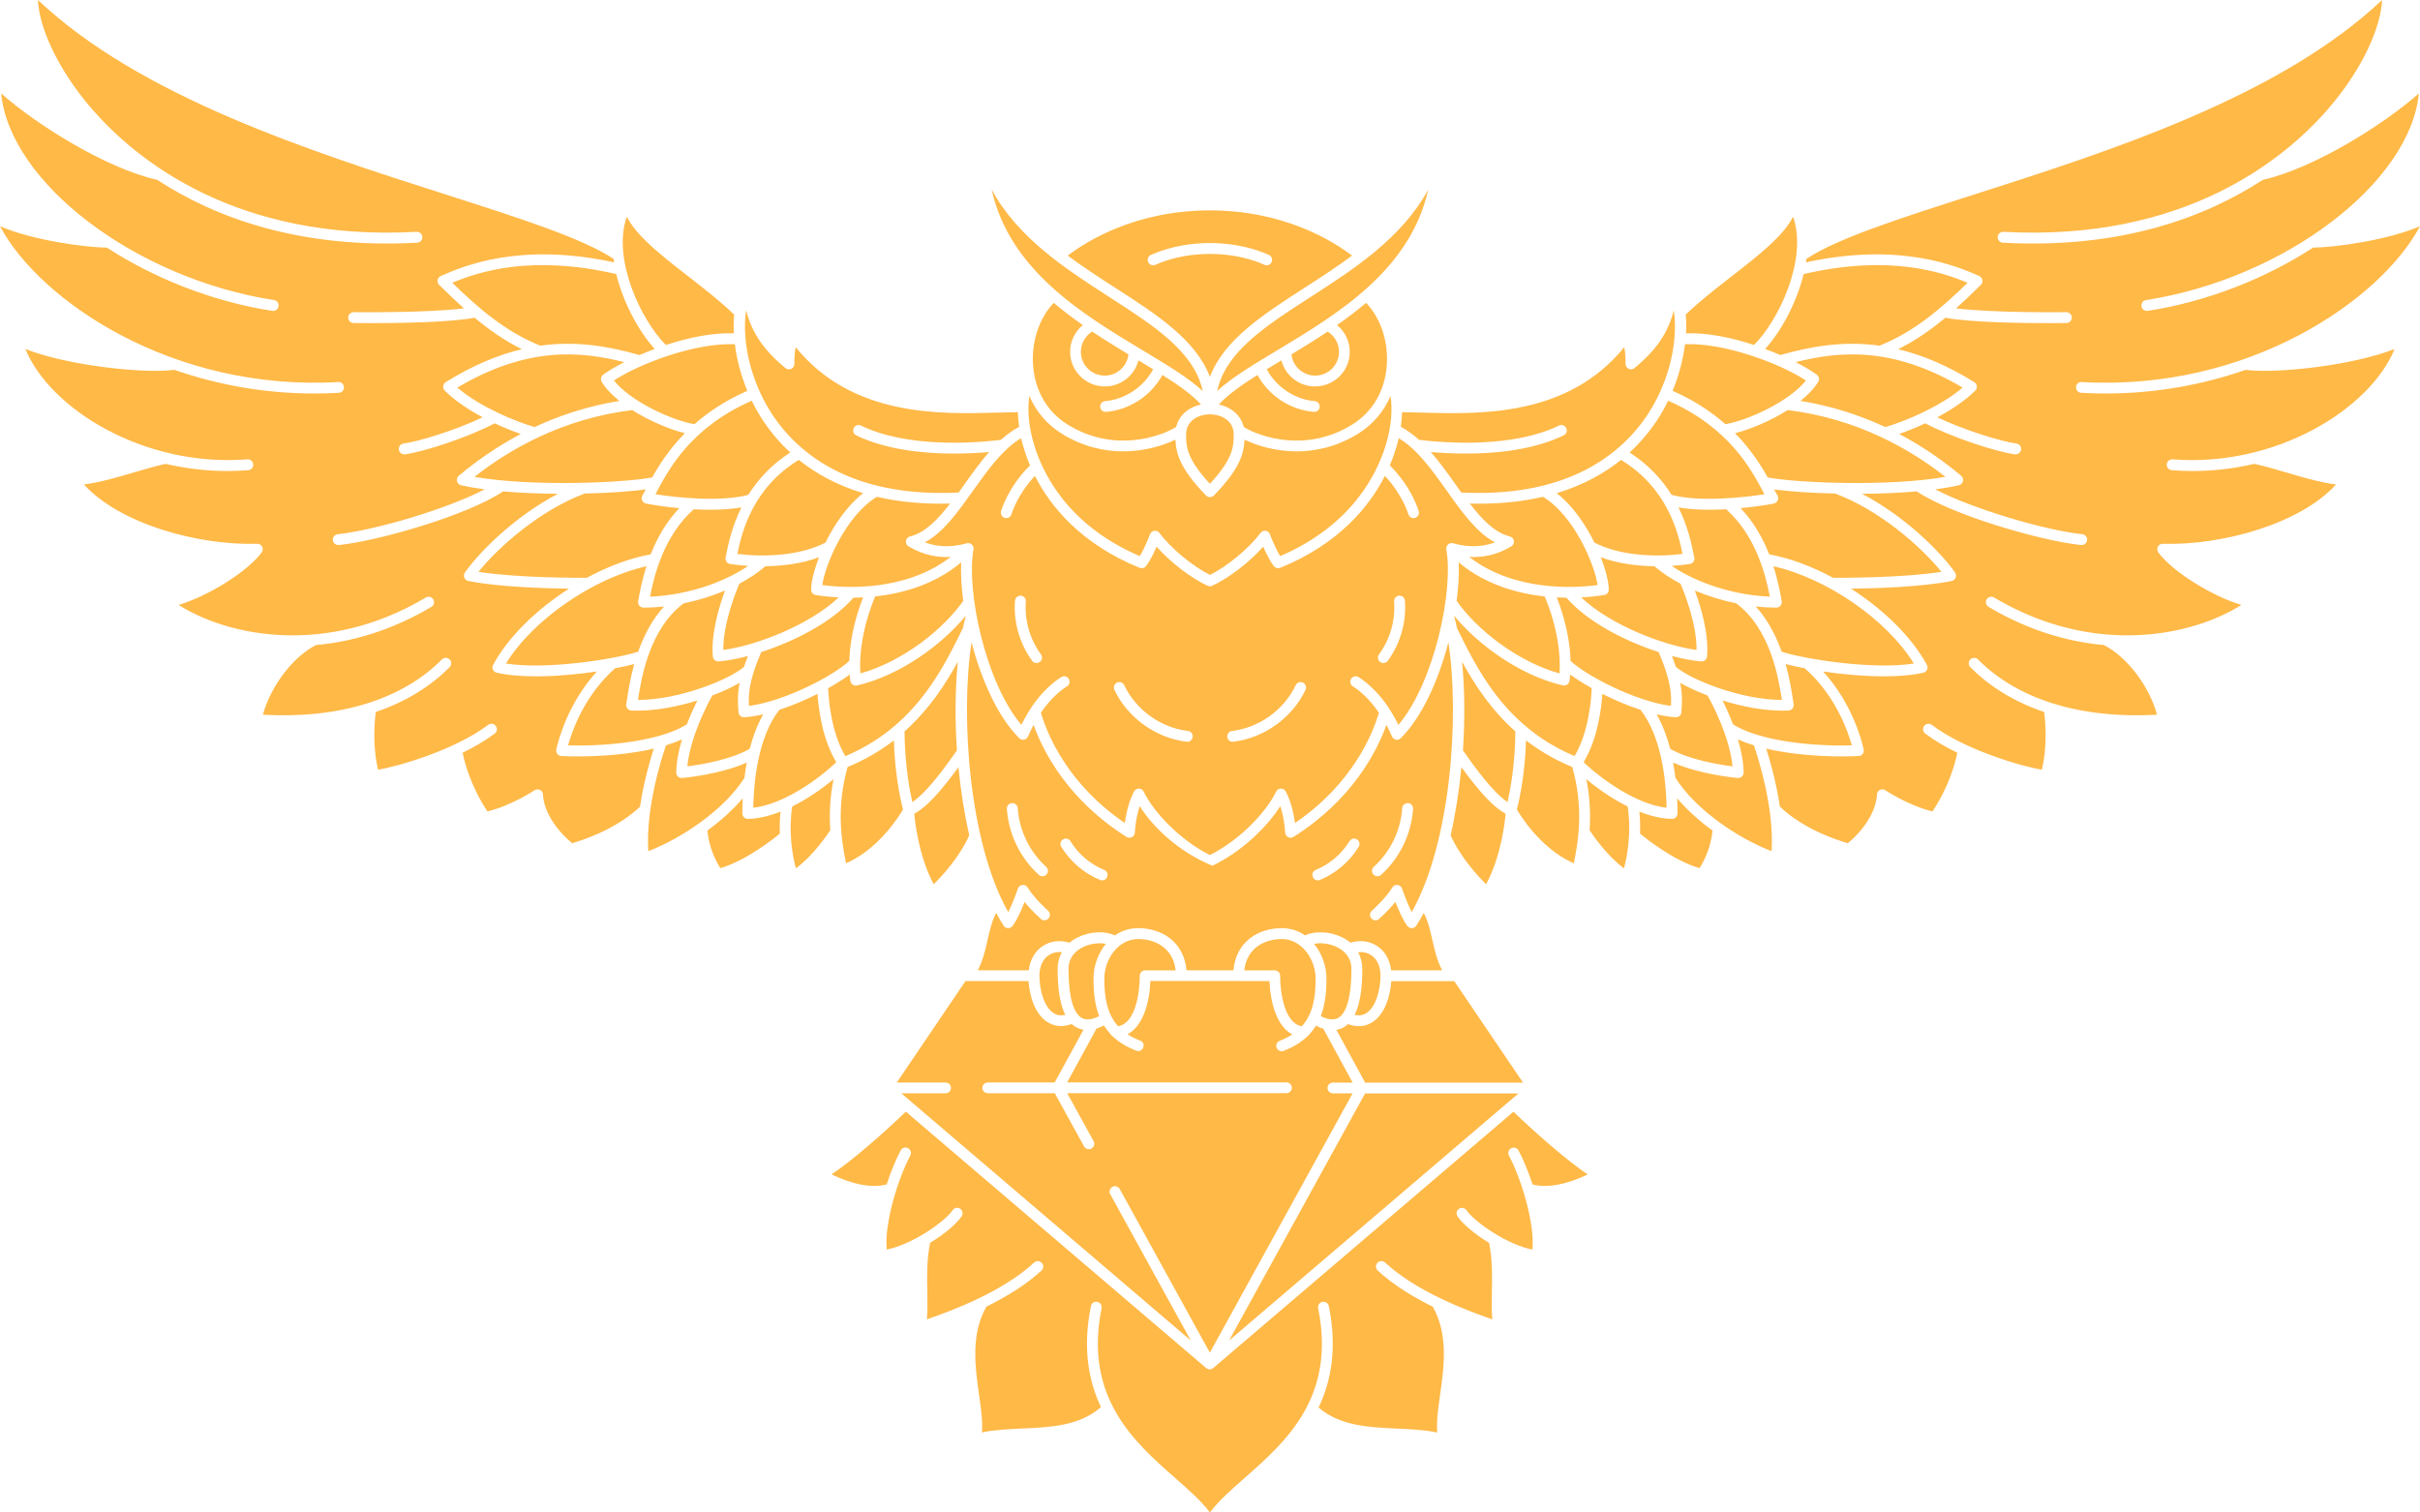 <?xml version="1.0" encoding="UTF-8"?> <svg xmlns="http://www.w3.org/2000/svg" width="80" height="50" viewBox="0 0 80 50" fill="none"><path fill-rule="evenodd" clip-rule="evenodd" d="M32.782 6.267C33.377 8.939 35.794 10.39 37.786 11.588C38.575 12.062 39.282 12.486 39.76 12.928C39.479 11.628 38.166 10.781 36.67 9.818C35.242 8.897 33.658 7.878 32.782 6.267ZM37.304 11.716C37.258 12.113 36.924 12.417 36.519 12.417C36.085 12.417 35.731 12.064 35.731 11.63C35.731 11.357 35.875 11.104 36.106 10.961C36.511 11.232 36.916 11.481 37.302 11.714L37.304 11.716ZM28.987 16.425C27.974 17.033 27.282 18.642 27.183 19.342C27.886 19.434 29.919 19.579 31.427 18.411C31.024 18.434 30.548 18.367 30.036 18.063C29.973 18.025 29.939 17.954 29.95 17.883C29.96 17.811 30.013 17.752 30.084 17.733C30.581 17.61 30.999 17.178 31.408 16.647C31.303 16.649 31.202 16.651 31.099 16.651C30.306 16.651 29.606 16.567 28.987 16.423V16.425ZM26.409 15.204C26.955 15.642 27.651 16.037 28.534 16.303C28.008 16.714 27.584 17.337 27.288 17.937C26.453 18.373 25.275 18.422 24.375 18.312C24.52 17.606 24.868 16.14 26.409 15.202V15.204ZM24.851 13.247C22.833 14.13 22.097 15.527 21.696 16.286C21.688 16.305 21.677 16.322 21.669 16.339C22.395 16.454 23.838 16.601 24.738 16.358C25.046 15.865 25.489 15.368 26.124 14.959C25.522 14.405 25.132 13.809 24.889 13.325L24.851 13.247ZM24.293 11.378C24.354 11.867 24.488 12.398 24.704 12.92C23.98 13.239 23.41 13.623 22.957 14.023C22.193 13.893 20.836 13.262 20.295 12.578C21.164 12.01 22.993 11.324 24.295 11.38L24.293 11.378ZM24.27 10.401C23.829 9.973 23.284 9.549 22.756 9.138C21.879 8.457 21.04 7.804 20.721 7.163C20.228 8.557 21.195 10.596 22.013 11.404C22.747 11.162 23.55 10.995 24.259 11.018C24.247 10.797 24.251 10.59 24.27 10.401ZM20.369 9.059C17.552 8.408 15.821 8.985 14.951 9.348C15.817 10.189 16.706 10.965 17.862 11.427C19.07 11.259 20.142 11.454 21.14 11.737C21.3 11.668 21.47 11.601 21.644 11.536C21.134 10.976 20.612 10.038 20.371 9.061L20.369 9.059ZM20.899 13.556C21.461 13.912 22.122 14.189 22.64 14.321C22.122 14.848 21.789 15.374 21.56 15.783C20.61 15.963 17.583 16.096 15.685 15.764C16.828 14.864 18.588 13.839 20.899 13.556ZM17.673 14.118C18.485 13.738 19.423 13.423 20.476 13.254C20.232 13.056 20.027 12.847 19.892 12.626C19.844 12.547 19.863 12.444 19.939 12.387C20.108 12.261 20.35 12.119 20.637 11.972C19.173 11.601 17.424 11.45 15.119 12.813C15.853 13.444 17.04 13.937 17.673 14.118ZM22.936 16.834C21.944 17.71 21.621 19.034 21.489 19.724C22.644 19.68 23.888 19.286 24.733 18.707C24.524 18.694 24.322 18.671 24.134 18.644C24.085 18.637 24.041 18.61 24.014 18.568C23.987 18.529 23.976 18.478 23.987 18.43L24.008 18.327C24.073 18.002 24.192 17.413 24.509 16.775C24.19 16.83 23.836 16.851 23.477 16.851C23.297 16.851 23.116 16.844 22.938 16.836L22.936 16.834ZM24.442 19.296C24.767 19.124 25.061 18.929 25.304 18.719C25.902 18.711 26.529 18.625 27.076 18.422C26.904 18.864 26.814 19.256 26.814 19.493C26.814 19.581 26.877 19.657 26.963 19.669C27.097 19.692 27.368 19.73 27.724 19.749C26.749 20.672 24.991 21.341 23.911 21.486C23.903 20.603 24.337 19.537 24.442 19.296ZM28.93 19.718C29.839 19.619 30.896 19.326 31.775 18.591C31.758 18.963 31.781 19.399 31.842 19.864C31.198 20.787 29.86 21.865 28.442 22.262C28.396 21.666 28.505 20.745 28.93 19.718ZM25.166 21.555C24.74 22.528 24.738 23.015 24.759 23.336C25.952 23.183 27.599 22.31 28.077 21.847C28.092 21.347 28.19 20.626 28.532 19.749C28.423 19.755 28.316 19.758 28.213 19.76C27.502 20.573 26.258 21.203 25.166 21.555ZM29.902 24.181C29.902 24.462 29.923 25.483 30.16 26.517C30.63 26.197 31.181 25.456 31.634 24.804C31.565 23.778 31.576 22.769 31.664 21.874C31.248 22.635 30.701 23.468 29.9 24.181H29.902ZM29.841 23.757C30.827 22.814 31.385 21.677 31.834 20.758C31.861 20.624 31.89 20.496 31.924 20.372V20.357C31.143 21.308 29.761 22.329 28.331 22.66C28.318 22.662 28.303 22.665 28.291 22.665C28.255 22.665 28.22 22.654 28.19 22.633C28.148 22.606 28.121 22.562 28.113 22.511C28.104 22.461 28.096 22.39 28.09 22.3C27.901 22.44 27.655 22.595 27.376 22.753C27.391 23.095 27.471 24.206 27.945 24.997C28.515 24.756 29.002 24.458 29.421 24.124C29.56 24.013 29.717 23.877 29.843 23.755L29.841 23.757ZM28.02 25.355C28.608 25.114 29.111 24.812 29.549 24.477C29.564 24.965 29.625 25.865 29.851 26.765C29.453 27.426 28.773 28.195 27.968 28.537C27.827 27.843 27.63 26.736 28.02 25.355ZM30.225 26.901C30.617 26.685 31.07 26.207 31.684 25.36C31.758 26.127 31.878 26.893 32.041 27.616C31.71 28.349 31.141 28.961 30.866 29.232C30.344 28.25 30.237 27.065 30.225 26.899V26.901ZM25.761 23.466C26.195 23.325 26.632 23.137 27.026 22.939C27.058 23.428 27.181 24.431 27.645 25.196C27.041 25.777 25.883 26.595 24.901 26.702C24.918 25.804 25.065 24.363 25.761 23.468V23.466ZM22.594 19.946C23.07 19.85 23.538 19.705 23.968 19.523C23.775 20.043 23.5 20.943 23.565 21.702C23.574 21.796 23.651 21.865 23.744 21.865C23.748 21.865 23.754 21.865 23.758 21.865C24.031 21.842 24.362 21.782 24.725 21.687C24.675 21.815 24.631 21.935 24.595 22.046C24.113 22.463 22.456 23.137 21.09 23.139C21.203 22.398 21.47 20.796 22.596 19.948L22.594 19.946ZM23.55 22.99C23.897 22.86 24.207 22.715 24.452 22.572C24.375 22.967 24.392 23.227 24.406 23.43L24.413 23.539C24.415 23.587 24.436 23.634 24.471 23.665C24.505 23.694 24.547 23.711 24.591 23.711C24.595 23.711 24.599 23.711 24.603 23.711C24.803 23.699 25.012 23.663 25.231 23.615C25.031 23.965 24.887 24.357 24.784 24.754C24.163 25.116 23.156 25.28 22.722 25.334C22.821 24.336 23.408 23.239 23.548 22.99H23.55ZM21.371 18.719C21.216 19.202 21.14 19.623 21.096 19.875C21.088 19.927 21.101 19.982 21.136 20.022C21.17 20.062 21.22 20.087 21.273 20.087C21.497 20.087 21.724 20.074 21.952 20.049C21.547 20.492 21.279 21.031 21.096 21.544C20.346 21.788 18.082 22.149 16.725 21.935C17.621 20.483 19.603 19.116 21.371 18.719ZM19.326 16.316C20.142 16.297 20.87 16.244 21.348 16.179C21.308 16.257 21.27 16.324 21.237 16.381C21.208 16.431 21.203 16.492 21.229 16.544C21.254 16.597 21.3 16.637 21.359 16.647C21.629 16.7 22.019 16.758 22.456 16.798C22.011 17.266 21.713 17.811 21.51 18.325C20.82 18.451 20.092 18.726 19.398 19.101C19.125 19.101 17.126 19.109 15.817 18.904C16.482 18.075 17.868 16.857 19.324 16.318L19.326 16.316ZM20.331 22.094C19.328 22.983 18.919 24.137 18.779 24.64C20.127 24.68 21.864 24.485 22.707 23.944C22.825 23.636 22.951 23.365 23.053 23.157C22.416 23.355 21.707 23.493 21.071 23.493C21.004 23.493 20.937 23.493 20.87 23.489C20.82 23.487 20.771 23.462 20.74 23.422C20.708 23.382 20.694 23.329 20.702 23.281L20.725 23.137C20.765 22.872 20.83 22.44 20.966 21.953C20.788 22 20.572 22.048 20.329 22.094H20.331ZM22.017 24.638C21.883 25.026 21.338 26.704 21.432 28.139C22.552 27.703 23.941 26.771 24.61 25.714C24.631 25.549 24.656 25.379 24.687 25.209C23.808 25.603 22.609 25.714 22.55 25.718C22.544 25.718 22.54 25.718 22.533 25.718C22.487 25.718 22.443 25.702 22.412 25.67C22.374 25.634 22.353 25.586 22.355 25.536C22.363 25.173 22.439 24.798 22.544 24.443C22.38 24.517 22.204 24.582 22.019 24.638H22.017ZM26.191 26.658C26.063 27.417 26.179 28.231 26.311 28.705C26.869 28.296 27.328 27.627 27.448 27.445C27.414 26.956 27.429 26.39 27.555 25.758C27.175 26.075 26.697 26.408 26.191 26.66V26.658ZM23.385 27.457C23.435 28.04 23.689 28.506 23.811 28.699C24.654 28.456 25.549 27.749 25.78 27.558C25.772 27.321 25.776 27.075 25.803 26.83C25.438 26.975 25.069 27.067 24.721 27.071C24.673 27.071 24.627 27.052 24.593 27.019C24.559 26.985 24.541 26.939 24.541 26.891C24.541 26.742 24.543 26.572 24.553 26.39C24.226 26.775 23.821 27.138 23.387 27.455L23.385 27.457ZM11.182 18.017C11.091 18.017 11.014 17.948 11.003 17.857C10.993 17.759 11.064 17.671 11.163 17.66C12.409 17.528 14.783 16.823 16.023 16.177C15.744 16.14 15.479 16.096 15.242 16.041C15.175 16.026 15.125 15.974 15.108 15.909C15.091 15.844 15.114 15.773 15.167 15.728C15.695 15.284 16.381 14.787 17.216 14.346C16.956 14.256 16.658 14.136 16.354 13.994C15.49 14.451 14.028 14.934 13.386 15.02C13.378 15.02 13.369 15.02 13.363 15.02C13.275 15.02 13.197 14.954 13.185 14.864C13.172 14.766 13.241 14.675 13.34 14.663C13.843 14.596 15.07 14.22 15.956 13.795C15.49 13.545 15.035 13.245 14.701 12.912C14.664 12.874 14.645 12.819 14.651 12.765C14.657 12.71 14.689 12.662 14.735 12.633C15.641 12.069 16.476 11.729 17.252 11.544C16.677 11.259 16.167 10.9 15.691 10.504C14.852 10.661 13.143 10.682 12.251 10.682C11.933 10.682 11.719 10.68 11.687 10.678C11.589 10.678 11.509 10.596 11.511 10.495C11.511 10.397 11.597 10.323 11.694 10.319C11.721 10.319 14.101 10.351 15.337 10.193C15.058 9.944 14.787 9.684 14.517 9.417C14.475 9.375 14.456 9.315 14.466 9.256C14.477 9.197 14.517 9.149 14.571 9.124C15.291 8.809 17.166 7.991 20.299 8.673C20.293 8.635 20.287 8.595 20.283 8.557C19.259 7.878 17.18 7.213 14.783 6.445C10.252 4.996 4.644 3.201 1.254 0C1.288 0.856 1.863 2.246 3.041 3.605C4.478 5.262 7.79 7.991 13.772 7.664C13.868 7.66 13.957 7.733 13.961 7.834C13.967 7.932 13.892 8.018 13.791 8.023C9.885 8.236 7.094 7.182 5.198 5.946C3.501 5.567 1.172 4.098 0.038 3.087C0.319 6.022 4.449 9.201 9.059 9.921C9.158 9.935 9.223 10.028 9.208 10.126C9.193 10.214 9.118 10.277 9.032 10.277C9.023 10.277 9.013 10.277 9.004 10.277C7.008 9.967 5.097 9.199 3.53 8.184C2.844 8.184 1.059 7.941 0 7.477C1.303 9.931 5.695 12.945 11.182 12.629C11.276 12.618 11.364 12.698 11.37 12.796C11.377 12.895 11.301 12.981 11.203 12.985C10.926 13.002 10.653 13.008 10.383 13.008C8.713 13.008 7.155 12.71 5.764 12.226C4.742 12.362 2.194 12.077 0.839 11.536C1.659 13.539 4.791 15.454 8.178 15.185C8.277 15.179 8.363 15.252 8.371 15.351C8.379 15.45 8.304 15.536 8.205 15.544C7.975 15.561 7.746 15.571 7.519 15.571C6.811 15.571 6.125 15.485 5.477 15.334C5.112 15.414 4.745 15.523 4.388 15.628C3.866 15.783 3.327 15.942 2.775 16.016C3.964 17.323 6.548 18.034 8.501 17.977C8.575 17.975 8.633 18.012 8.665 18.071C8.696 18.132 8.692 18.206 8.652 18.26C8.184 18.902 6.859 19.716 5.904 19.997C7.528 21.029 10.777 21.716 14.078 19.753C14.164 19.701 14.273 19.73 14.324 19.816C14.374 19.902 14.347 20.011 14.261 20.062C12.954 20.838 11.654 21.215 10.447 21.324C9.68 21.716 8.954 22.675 8.69 23.627C11.203 23.77 13.298 23.126 14.609 21.8C14.678 21.731 14.791 21.729 14.863 21.8C14.934 21.87 14.934 21.983 14.863 22.054C14.215 22.711 13.388 23.21 12.423 23.537C12.386 23.82 12.304 24.638 12.499 25.444C13.183 25.334 15.049 24.785 16.138 23.963C16.218 23.902 16.329 23.919 16.39 23.998C16.451 24.078 16.434 24.189 16.354 24.25C16.046 24.483 15.679 24.695 15.293 24.884C15.354 25.186 15.559 25.993 16.115 26.824C16.904 26.633 17.663 26.132 17.671 26.125C17.753 26.071 17.866 26.092 17.921 26.176C17.933 26.195 17.942 26.213 17.946 26.232C17.95 26.245 17.95 26.257 17.95 26.272C17.95 26.31 17.959 27.069 18.911 27.875C19.226 27.786 20.352 27.432 21.159 26.666C21.277 25.863 21.485 25.146 21.612 24.749C20.782 24.942 19.844 25.005 19.114 25.005C18.909 25.005 18.722 25.001 18.556 24.993C18.504 24.991 18.456 24.965 18.424 24.923C18.393 24.881 18.38 24.827 18.391 24.777C18.447 24.512 18.758 23.267 19.731 22.199C19.1 22.291 18.38 22.358 17.717 22.358C17.239 22.358 16.788 22.323 16.419 22.239C16.364 22.226 16.318 22.188 16.295 22.138C16.272 22.088 16.274 22.029 16.302 21.979C16.801 21.056 17.736 20.148 18.81 19.46C17.961 19.449 16.461 19.403 15.482 19.206C15.423 19.193 15.372 19.154 15.349 19.097C15.326 19.04 15.335 18.977 15.368 18.927C15.84 18.252 17.019 17.067 18.445 16.324C17.837 16.32 17.212 16.295 16.633 16.244C15.458 17.033 12.541 17.876 11.213 18.017C11.207 18.017 11.2 18.017 11.194 18.017H11.182ZM34.267 21.92C34.212 21.92 34.157 21.895 34.122 21.847C33.706 21.282 33.499 20.557 33.553 19.856C33.562 19.758 33.646 19.69 33.746 19.69C33.845 19.699 33.918 19.785 33.912 19.883C33.864 20.5 34.046 21.138 34.411 21.633C34.47 21.712 34.453 21.826 34.373 21.884C34.342 21.907 34.304 21.92 34.267 21.92ZM39.248 24.519C39.248 24.519 39.233 24.519 39.227 24.519C38.214 24.401 37.276 23.728 36.84 22.805C36.798 22.715 36.836 22.608 36.926 22.566C37.016 22.522 37.123 22.562 37.165 22.652C37.551 23.468 38.378 24.061 39.269 24.164C39.368 24.175 39.439 24.265 39.426 24.363C39.416 24.456 39.338 24.523 39.248 24.523V24.519ZM34.462 28.967C34.42 28.967 34.376 28.953 34.342 28.921C33.725 28.365 33.342 27.57 33.285 26.74C33.279 26.641 33.352 26.555 33.453 26.549C33.549 26.545 33.637 26.616 33.644 26.717C33.694 27.455 34.036 28.162 34.583 28.655C34.657 28.722 34.663 28.835 34.596 28.909C34.56 28.948 34.512 28.967 34.464 28.967H34.462ZM36.435 29.104C36.412 29.104 36.389 29.099 36.366 29.089C35.836 28.871 35.38 28.481 35.083 27.994C35.03 27.91 35.057 27.799 35.141 27.749C35.225 27.698 35.336 27.724 35.387 27.807C35.645 28.231 36.041 28.569 36.502 28.758C36.595 28.795 36.637 28.9 36.601 28.992C36.572 29.062 36.505 29.104 36.435 29.104ZM33.688 14.111C33.474 14.227 33.274 14.371 33.088 14.541C32.163 14.652 29.983 14.806 28.461 14.069C28.37 14.025 28.264 14.063 28.222 14.153C28.178 14.243 28.215 14.35 28.305 14.392C29.289 14.868 30.514 14.994 31.538 14.994C31.972 14.994 32.37 14.971 32.698 14.944C32.404 15.277 32.138 15.653 31.875 16.022C31.812 16.11 31.752 16.196 31.691 16.282C27.529 16.492 25.854 14.424 25.22 13.168C24.648 12.031 24.559 10.932 24.666 10.258C24.851 11.001 25.256 11.586 25.967 12.169C26.021 12.213 26.097 12.224 26.16 12.192C26.223 12.161 26.263 12.096 26.261 12.027C26.256 11.882 26.267 11.662 26.302 11.475C28.171 13.784 31.081 13.696 33.027 13.639C33.245 13.633 33.453 13.627 33.648 13.625C33.652 13.782 33.667 13.948 33.692 14.118L33.688 14.111ZM37.631 31.042C36.958 31.042 36.507 31.719 36.507 32.35C36.507 32.925 36.576 33.495 36.962 33.925C37.526 33.835 37.679 32.849 37.679 32.256C37.679 32.157 37.759 32.078 37.857 32.078H38.864C38.78 31.318 38.164 31.044 37.631 31.044V31.042ZM36.559 31.201C36.295 31.52 36.148 31.944 36.148 32.352C36.148 32.761 36.184 33.198 36.337 33.592C36.096 33.712 35.901 33.73 35.76 33.651C35.477 33.491 35.322 32.919 35.322 32.04C35.322 31.633 35.58 31.419 35.796 31.312C36.054 31.184 36.349 31.159 36.561 31.203L36.559 31.201ZM35.101 31.478C34.942 31.461 34.791 31.495 34.667 31.578C34.47 31.711 34.361 31.952 34.361 32.256C34.361 32.707 34.508 33.286 34.829 33.491C34.942 33.563 35.07 33.581 35.217 33.55C35.047 33.212 34.963 32.707 34.963 32.04C34.963 31.832 35.011 31.643 35.103 31.48L35.101 31.478ZM47.214 6.267C46.619 8.939 44.202 10.39 42.21 11.588C41.421 12.062 40.714 12.486 40.236 12.928C40.517 11.628 41.83 10.781 43.326 9.818C44.754 8.897 46.337 7.878 47.214 6.267ZM42.692 11.716C42.738 12.113 43.072 12.417 43.477 12.417C43.911 12.417 44.265 12.064 44.265 11.63C44.265 11.357 44.12 11.104 43.89 10.961C43.485 11.232 43.08 11.481 42.694 11.714L42.692 11.716ZM51.009 16.425C52.022 17.033 52.714 18.642 52.812 19.342C52.11 19.434 50.077 19.579 48.569 18.411C48.972 18.434 49.448 18.367 49.96 18.063C50.023 18.025 50.056 17.954 50.046 17.883C50.035 17.811 49.983 17.752 49.912 17.733C49.414 17.61 48.997 17.178 48.588 16.647C48.693 16.649 48.794 16.651 48.897 16.651C49.689 16.651 50.39 16.567 51.009 16.423V16.425ZM53.586 15.204C53.041 15.642 52.345 16.037 51.462 16.303C51.988 16.714 52.412 17.337 52.708 17.937C53.542 18.373 54.721 18.422 55.621 18.312C55.476 17.606 55.128 16.14 53.586 15.202V15.204ZM55.145 13.247C57.163 14.13 57.899 15.527 58.3 16.286C58.308 16.305 58.318 16.322 58.327 16.339C57.601 16.454 56.158 16.601 55.258 16.358C54.95 15.865 54.507 15.368 53.872 14.959C54.474 14.405 54.864 13.809 55.107 13.325L55.145 13.247ZM55.703 11.378C55.642 11.867 55.508 12.398 55.292 12.92C56.015 13.239 56.586 13.623 57.039 14.023C57.802 13.893 59.159 13.262 59.701 12.578C58.832 12.01 57.003 11.324 55.701 11.38L55.703 11.378ZM55.726 10.401C56.166 9.973 56.712 9.549 57.24 9.138C58.117 8.457 58.956 7.804 59.275 7.163C59.768 8.557 58.801 10.596 57.983 11.404C57.249 11.162 56.445 10.995 55.736 11.018C55.749 10.797 55.745 10.59 55.726 10.401ZM59.627 9.059C62.444 8.408 64.174 8.985 65.045 9.348C64.179 10.189 63.289 10.965 62.134 11.427C60.925 11.259 59.854 11.454 58.855 11.737C58.696 11.668 58.526 11.601 58.352 11.536C58.862 10.976 59.384 10.038 59.625 9.061L59.627 9.059ZM59.096 13.556C58.534 13.912 57.874 14.189 57.356 14.321C57.874 14.848 58.207 15.374 58.436 15.783C59.386 15.963 62.413 16.096 64.311 15.764C63.168 14.864 61.408 13.839 59.096 13.556ZM62.322 14.118C61.511 13.738 60.573 13.423 59.52 13.254C59.764 13.056 59.969 12.847 60.105 12.626C60.154 12.547 60.135 12.444 60.059 12.387C59.889 12.261 59.648 12.119 59.361 11.972C60.825 11.601 62.574 11.45 64.879 12.813C64.145 13.444 62.958 13.937 62.325 14.118H62.322ZM57.06 16.834C58.052 17.71 58.375 19.034 58.507 19.724C57.351 19.68 56.108 19.286 55.262 18.707C55.472 18.694 55.675 18.671 55.862 18.644C55.91 18.637 55.955 18.61 55.982 18.568C56.009 18.529 56.02 18.478 56.009 18.43L55.988 18.327C55.923 18.002 55.803 17.413 55.487 16.775C55.806 16.83 56.16 16.851 56.519 16.851C56.699 16.851 56.88 16.844 57.058 16.836L57.06 16.834ZM55.554 19.296C55.229 19.124 54.935 18.929 54.692 18.719C54.094 18.711 53.467 18.625 52.919 18.422C53.091 18.864 53.182 19.256 53.182 19.493C53.182 19.581 53.119 19.657 53.033 19.669C52.898 19.692 52.628 19.73 52.271 19.749C53.247 20.672 55.004 21.341 56.084 21.486C56.093 20.603 55.659 19.537 55.554 19.296ZM51.065 19.718C50.157 19.619 49.1 19.326 48.221 18.591C48.238 18.963 48.215 19.399 48.154 19.864C48.798 20.787 50.136 21.865 51.554 22.262C51.6 21.666 51.493 20.745 51.065 19.718ZM54.83 21.555C55.256 22.528 55.258 23.015 55.237 23.336C54.044 23.183 52.397 22.31 51.919 21.847C51.904 21.347 51.806 20.626 51.464 19.749C51.573 19.755 51.68 19.758 51.783 19.76C52.494 20.573 53.737 21.203 54.83 21.555ZM50.094 24.181C50.094 24.462 50.073 25.483 49.836 26.517C49.366 26.197 48.815 25.456 48.362 24.804C48.431 23.778 48.42 22.769 48.332 21.874C48.748 22.635 49.295 23.468 50.096 24.181H50.094ZM49.899 23.497C49.069 22.61 48.571 21.593 48.162 20.756C48.135 20.622 48.106 20.494 48.072 20.37V20.355C48.852 21.305 50.235 22.327 51.665 22.658C51.678 22.66 51.692 22.662 51.705 22.662C51.741 22.662 51.776 22.652 51.806 22.631C51.848 22.604 51.875 22.56 51.883 22.509C51.892 22.459 51.9 22.388 51.906 22.297C52.095 22.438 52.34 22.593 52.62 22.75C52.605 23.092 52.525 24.204 52.051 24.995C51.657 24.829 51.302 24.634 50.981 24.42C50.6 24.164 50.209 23.829 49.895 23.493L49.899 23.497ZM51.976 25.355C51.388 25.114 50.885 24.812 50.447 24.477C50.432 24.965 50.371 25.865 50.145 26.765C50.543 27.426 51.223 28.195 52.028 28.537C52.169 27.843 52.366 26.736 51.976 25.355ZM49.771 26.901C49.379 26.685 48.926 26.207 48.311 25.36C48.238 26.127 48.118 26.893 47.955 27.616C48.286 28.349 48.852 28.961 49.129 29.232C49.652 28.25 49.758 27.065 49.771 26.899V26.901ZM54.235 23.466C53.8 23.325 53.364 23.137 52.97 22.939C52.938 23.428 52.815 24.431 52.351 25.196C52.955 25.777 54.113 26.595 55.094 26.702C55.078 25.804 54.931 24.363 54.235 23.468V23.466ZM57.402 19.946C56.926 19.85 56.458 19.705 56.028 19.523C56.221 20.043 56.496 20.943 56.431 21.702C56.422 21.796 56.345 21.865 56.252 21.865C56.248 21.865 56.242 21.865 56.238 21.865C55.965 21.842 55.634 21.782 55.271 21.687C55.321 21.815 55.363 21.935 55.401 22.046C55.883 22.463 57.54 23.137 58.906 23.139C58.792 22.398 58.526 20.796 57.4 19.948L57.402 19.946ZM56.445 22.99C56.099 22.86 55.789 22.715 55.543 22.572C55.621 22.967 55.604 23.227 55.59 23.43L55.583 23.539C55.581 23.587 55.56 23.634 55.525 23.665C55.491 23.694 55.449 23.711 55.405 23.711C55.401 23.711 55.397 23.711 55.392 23.711C55.193 23.699 54.983 23.663 54.765 23.615C54.965 23.965 55.109 24.357 55.212 24.754C55.835 25.116 56.84 25.28 57.274 25.334C57.175 24.336 56.588 23.239 56.447 22.99H56.445ZM58.625 18.719C58.78 19.202 58.855 19.623 58.899 19.875C58.908 19.927 58.895 19.982 58.859 20.022C58.826 20.062 58.776 20.087 58.721 20.087C58.499 20.087 58.27 20.074 58.041 20.049C58.446 20.492 58.715 21.031 58.897 21.544C59.648 21.788 61.911 22.149 63.268 21.935C62.373 20.483 60.391 19.116 58.623 18.719H58.625ZM60.67 16.316C59.854 16.297 59.126 16.244 58.648 16.179C58.688 16.257 58.725 16.324 58.759 16.381C58.788 16.431 58.792 16.492 58.767 16.544C58.742 16.597 58.694 16.637 58.637 16.647C58.367 16.7 57.977 16.758 57.54 16.798C57.985 17.266 58.283 17.811 58.486 18.325C59.176 18.451 59.904 18.726 60.598 19.101C60.871 19.101 62.87 19.109 64.179 18.904C63.514 18.075 62.127 16.857 60.672 16.318L60.67 16.316ZM59.665 22.094C60.667 22.983 61.077 24.137 61.217 24.64C59.868 24.68 58.132 24.485 57.288 23.944C57.171 23.636 57.047 23.365 56.942 23.157C57.582 23.355 58.289 23.493 58.925 23.493C58.992 23.493 59.059 23.493 59.126 23.489C59.176 23.487 59.224 23.462 59.256 23.422C59.287 23.382 59.302 23.329 59.294 23.281L59.271 23.137C59.231 22.872 59.166 22.44 59.029 21.953C59.208 22 59.424 22.048 59.667 22.094H59.665ZM57.979 24.638C58.113 25.026 58.658 26.704 58.564 28.139C57.444 27.703 56.055 26.771 55.386 25.714C55.365 25.549 55.34 25.379 55.309 25.209C56.187 25.603 57.387 25.714 57.446 25.718C57.452 25.718 57.456 25.718 57.463 25.718C57.509 25.718 57.553 25.702 57.584 25.67C57.622 25.634 57.643 25.586 57.641 25.536C57.633 25.173 57.557 24.798 57.452 24.443C57.616 24.517 57.792 24.582 57.977 24.638H57.979ZM53.805 26.658C53.932 27.417 53.817 28.231 53.685 28.705C53.127 28.296 52.668 27.627 52.548 27.445C52.582 26.956 52.567 26.39 52.441 25.758C52.821 26.075 53.299 26.408 53.805 26.66V26.658ZM56.611 27.457C56.561 28.04 56.307 28.506 56.185 28.699C55.342 28.456 54.446 27.749 54.216 27.558C54.224 27.321 54.22 27.075 54.193 26.83C54.558 26.975 54.927 27.067 55.275 27.071C55.325 27.071 55.369 27.052 55.403 27.019C55.436 26.985 55.455 26.939 55.455 26.891C55.455 26.742 55.453 26.572 55.443 26.39C55.77 26.775 56.175 27.138 56.609 27.455L56.611 27.457ZM68.816 18.017C68.906 18.017 68.984 17.948 68.995 17.857C69.005 17.759 68.934 17.671 68.835 17.66C67.589 17.528 65.215 16.823 63.975 16.177C64.254 16.14 64.519 16.096 64.755 16.041C64.823 16.026 64.873 15.974 64.89 15.909C64.906 15.844 64.883 15.773 64.831 15.728C64.302 15.284 63.619 14.787 62.782 14.346C63.042 14.256 63.34 14.136 63.644 13.994C64.508 14.451 65.97 14.934 66.612 15.02C66.62 15.02 66.629 15.02 66.635 15.02C66.723 15.02 66.801 14.954 66.813 14.864C66.826 14.766 66.757 14.675 66.66 14.663C66.157 14.596 64.93 14.22 64.044 13.795C64.51 13.545 64.965 13.245 65.299 12.912C65.339 12.874 65.358 12.819 65.349 12.765C65.343 12.71 65.311 12.662 65.265 12.633C64.359 12.069 63.524 11.729 62.748 11.544C63.323 11.259 63.833 10.9 64.309 10.504C65.148 10.661 66.857 10.682 67.749 10.682C68.067 10.682 68.281 10.68 68.313 10.678C68.411 10.678 68.491 10.596 68.489 10.495C68.489 10.397 68.403 10.323 68.306 10.319C68.279 10.319 65.899 10.351 64.663 10.193C64.942 9.944 65.213 9.684 65.483 9.417C65.525 9.375 65.544 9.315 65.534 9.256C65.523 9.197 65.483 9.149 65.429 9.124C64.709 8.809 62.834 7.991 59.701 8.673C59.707 8.635 59.713 8.595 59.717 8.557C60.741 7.878 62.819 7.213 65.217 6.445C69.748 4.996 75.356 3.201 78.746 0C78.712 0.856 78.137 2.246 76.959 3.605C75.522 5.262 72.21 7.991 66.228 7.664C66.132 7.66 66.043 7.733 66.039 7.834C66.033 7.932 66.108 8.018 66.209 8.023C70.115 8.236 72.906 7.182 74.802 5.946C76.499 5.567 78.828 4.098 79.962 3.087C79.681 6.022 75.551 9.201 70.941 9.921C70.842 9.935 70.777 10.028 70.792 10.126C70.807 10.214 70.882 10.277 70.968 10.277C70.977 10.277 70.987 10.277 70.996 10.277C72.992 9.967 74.903 9.199 76.47 8.184C77.156 8.184 78.941 7.941 80 7.477C78.698 9.931 74.305 12.945 68.818 12.629C68.724 12.618 68.634 12.698 68.63 12.796C68.623 12.895 68.699 12.981 68.797 12.985C69.074 13.002 69.347 13.008 69.618 13.008C71.287 13.008 72.846 12.71 74.236 12.226C75.258 12.362 77.806 12.077 79.161 11.536C78.341 13.539 75.209 15.454 71.822 15.185C71.723 15.179 71.637 15.252 71.629 15.351C71.621 15.45 71.696 15.536 71.795 15.544C72.025 15.561 72.254 15.571 72.481 15.571C73.189 15.571 73.875 15.485 74.523 15.334C74.888 15.414 75.255 15.523 75.612 15.628C76.134 15.783 76.671 15.942 77.225 16.016C76.036 17.323 73.452 18.034 71.499 17.977C71.425 17.975 71.367 18.012 71.335 18.071C71.304 18.132 71.308 18.206 71.348 18.26C71.816 18.902 73.141 19.716 74.096 19.997C72.472 21.029 69.223 21.716 65.92 19.753C65.834 19.701 65.725 19.73 65.674 19.816C65.624 19.902 65.651 20.011 65.737 20.062C67.044 20.838 68.344 21.215 69.55 21.324C70.318 21.716 71.044 22.675 71.308 23.627C68.795 23.77 66.7 23.126 65.389 21.8C65.32 21.731 65.207 21.729 65.135 21.8C65.064 21.87 65.064 21.983 65.135 22.054C65.783 22.711 66.61 23.21 67.575 23.537C67.612 23.82 67.694 24.638 67.499 25.444C66.815 25.334 64.948 24.785 63.86 23.963C63.78 23.902 63.669 23.919 63.608 23.998C63.547 24.078 63.564 24.189 63.644 24.25C63.952 24.483 64.319 24.695 64.705 24.884C64.644 25.186 64.439 25.993 63.883 26.824C63.094 26.633 62.335 26.132 62.327 26.125C62.245 26.071 62.132 26.092 62.077 26.176C62.064 26.195 62.056 26.213 62.052 26.232C62.048 26.245 62.048 26.257 62.048 26.272C62.048 26.31 62.039 27.069 61.087 27.875C60.772 27.786 59.646 27.432 58.839 26.666C58.721 25.863 58.513 25.146 58.388 24.749C59.218 24.942 60.156 25.005 60.886 25.005C61.091 25.005 61.278 25.001 61.444 24.993C61.496 24.991 61.544 24.965 61.576 24.923C61.607 24.881 61.62 24.827 61.609 24.777C61.553 24.512 61.242 23.267 60.269 22.199C60.9 22.291 61.62 22.358 62.283 22.358C62.761 22.358 63.212 22.323 63.581 22.239C63.636 22.226 63.682 22.188 63.705 22.138C63.728 22.088 63.726 22.029 63.698 21.979C63.199 21.056 62.264 20.148 61.19 19.46C62.039 19.449 63.539 19.403 64.519 19.206C64.577 19.193 64.628 19.154 64.648 19.097C64.672 19.04 64.663 18.977 64.63 18.927C64.158 18.252 62.979 17.067 61.553 16.324C62.161 16.32 62.786 16.295 63.365 16.244C64.54 17.033 67.457 17.876 68.785 18.017C68.791 18.017 68.797 18.017 68.804 18.017H68.816ZM45.731 21.92C45.786 21.92 45.84 21.895 45.876 21.847C46.291 21.282 46.499 20.557 46.444 19.856C46.436 19.758 46.352 19.69 46.252 19.69C46.153 19.699 46.08 19.785 46.086 19.883C46.134 20.5 45.952 21.138 45.587 21.633C45.528 21.712 45.545 21.826 45.624 21.884C45.656 21.907 45.694 21.92 45.731 21.92ZM40.75 24.519C40.75 24.519 40.764 24.519 40.771 24.519C41.784 24.401 42.721 23.728 43.158 22.805C43.2 22.715 43.162 22.608 43.072 22.566C42.982 22.522 42.875 22.562 42.833 22.652C42.447 23.468 41.62 24.061 40.729 24.164C40.63 24.175 40.559 24.265 40.572 24.363C40.582 24.456 40.66 24.523 40.75 24.523V24.519ZM45.536 28.967C45.578 28.967 45.622 28.953 45.656 28.921C46.273 28.365 46.656 27.57 46.713 26.74C46.719 26.641 46.646 26.555 46.545 26.549C46.449 26.545 46.361 26.616 46.354 26.717C46.306 27.455 45.962 28.162 45.415 28.655C45.341 28.722 45.335 28.835 45.402 28.909C45.438 28.948 45.486 28.967 45.534 28.967H45.536ZM43.563 29.104C43.586 29.104 43.609 29.099 43.632 29.089C44.162 28.871 44.618 28.481 44.916 27.994C44.968 27.91 44.941 27.799 44.857 27.749C44.773 27.698 44.662 27.724 44.611 27.807C44.353 28.231 43.957 28.569 43.495 28.758C43.403 28.795 43.361 28.9 43.399 28.992C43.428 29.062 43.495 29.104 43.565 29.104H43.563ZM46.31 14.111C46.524 14.227 46.724 14.371 46.91 14.541C47.835 14.652 50.014 14.806 51.537 14.069C51.627 14.025 51.734 14.063 51.776 14.153C51.82 14.243 51.783 14.35 51.692 14.392C50.709 14.868 49.484 14.994 48.46 14.994C48.026 14.994 47.627 14.971 47.3 14.944C47.594 15.277 47.86 15.653 48.123 16.022C48.185 16.11 48.246 16.196 48.307 16.282C52.468 16.492 54.144 14.424 54.778 13.168C55.35 12.031 55.438 10.932 55.331 10.258C55.147 11.001 54.742 11.586 54.031 12.169C53.977 12.213 53.901 12.224 53.838 12.192C53.775 12.161 53.735 12.096 53.737 12.027C53.742 11.882 53.731 11.662 53.696 11.475C51.827 13.784 48.917 13.696 46.971 13.639C46.753 13.633 46.545 13.627 46.35 13.625C46.346 13.782 46.331 13.948 46.306 14.118L46.31 14.111ZM42.367 31.042C43.04 31.042 43.491 31.719 43.491 32.35C43.491 32.925 43.422 33.495 43.036 33.925C42.472 33.835 42.319 32.849 42.319 32.256C42.319 32.157 42.239 32.078 42.141 32.078H41.134C41.218 31.318 41.834 31.044 42.367 31.044V31.042ZM43.439 31.201C43.703 31.52 43.85 31.944 43.85 32.352C43.85 32.761 43.814 33.198 43.661 33.592C43.902 33.712 44.097 33.73 44.238 33.651C44.521 33.491 44.676 32.919 44.676 32.04C44.676 31.633 44.418 31.419 44.202 31.312C43.944 31.184 43.649 31.159 43.437 31.203L43.439 31.201ZM44.897 31.478C45.056 31.461 45.207 31.495 45.331 31.578C45.528 31.711 45.637 31.952 45.637 32.256C45.637 32.707 45.49 33.286 45.169 33.491C45.056 33.563 44.928 33.581 44.781 33.55C44.951 33.212 45.035 32.707 45.035 32.04C45.035 31.832 44.987 31.643 44.895 31.48L44.897 31.478ZM39.997 19.382C40.022 19.382 40.047 19.378 40.07 19.365C40.618 19.116 41.31 18.581 41.759 18.071C41.847 18.275 41.977 18.543 42.109 18.715C42.159 18.778 42.243 18.801 42.319 18.772C44.267 17.979 45.268 16.739 45.782 15.733C46.367 16.354 46.554 16.991 46.556 16.997C46.579 17.077 46.65 17.127 46.728 17.127C46.744 17.127 46.761 17.125 46.776 17.121C46.87 17.094 46.927 16.995 46.9 16.899C46.889 16.865 46.667 16.098 45.943 15.384C46.035 15.168 46.105 14.967 46.157 14.793C46.189 14.69 46.216 14.585 46.239 14.485C46.858 14.858 47.353 15.554 47.833 16.23C48.332 16.932 48.81 17.604 49.419 17.929C48.867 18.136 48.376 18.052 48.034 17.96C47.974 17.943 47.911 17.96 47.867 18.002C47.821 18.044 47.802 18.107 47.812 18.166C48.057 19.483 47.428 22.549 46.228 23.963C45.771 23.027 45.215 22.576 44.911 22.384C44.827 22.331 44.716 22.356 44.664 22.44C44.611 22.524 44.636 22.635 44.72 22.688C44.924 22.816 45.255 23.078 45.584 23.562C45.368 24.292 44.697 25.92 42.81 27.207C42.772 26.929 42.688 26.511 42.503 26.163C42.472 26.102 42.411 26.071 42.342 26.069C42.275 26.069 42.212 26.108 42.184 26.171C41.878 26.815 41.014 27.757 39.997 28.267C38.98 27.757 38.115 26.815 37.809 26.171C37.78 26.111 37.719 26.071 37.652 26.069C37.583 26.071 37.522 26.104 37.49 26.163C37.306 26.511 37.222 26.929 37.184 27.207C35.296 25.92 34.625 24.292 34.409 23.562C34.739 23.078 35.07 22.816 35.273 22.688C35.357 22.635 35.382 22.524 35.33 22.44C35.278 22.356 35.166 22.331 35.083 22.384C34.778 22.574 34.222 23.025 33.765 23.963C32.563 22.549 31.936 19.483 32.182 18.166C32.192 18.105 32.173 18.044 32.127 18.002C32.081 17.96 32.018 17.945 31.959 17.96C31.617 18.052 31.129 18.136 30.575 17.929C31.183 17.604 31.659 16.932 32.161 16.23C32.641 15.554 33.136 14.858 33.755 14.485C33.778 14.587 33.805 14.69 33.837 14.793C33.889 14.967 33.958 15.168 34.05 15.384C33.327 16.098 33.102 16.865 33.094 16.899C33.067 16.993 33.121 17.094 33.218 17.121C33.235 17.125 33.251 17.127 33.266 17.127C33.344 17.127 33.417 17.075 33.438 16.997C33.438 16.991 33.627 16.354 34.212 15.733C34.724 16.739 35.726 17.977 37.675 18.772C37.751 18.801 37.834 18.78 37.885 18.715C38.017 18.543 38.147 18.277 38.235 18.071C38.684 18.581 39.374 19.116 39.923 19.365C39.947 19.376 39.972 19.382 39.997 19.382ZM39.997 16.433C39.949 16.433 39.903 16.414 39.869 16.379C39.032 15.521 38.879 15.013 38.856 14.535C38.468 14.722 37.849 14.921 37.13 14.921C36.505 14.921 35.8 14.772 35.099 14.336C34.613 14.034 34.25 13.606 34.029 13.09C33.962 13.491 33.992 14.061 34.181 14.692C34.464 15.64 35.292 17.362 37.679 18.384C37.853 18.101 38.015 17.666 38.017 17.662C38.04 17.599 38.094 17.555 38.16 17.547C38.227 17.538 38.289 17.564 38.329 17.618C38.696 18.117 39.431 18.724 39.999 19.005C40.569 18.724 41.301 18.117 41.669 17.618C41.708 17.566 41.771 17.538 41.838 17.547C41.904 17.555 41.958 17.599 41.981 17.662C41.981 17.666 42.145 18.103 42.319 18.384C44.706 17.362 45.534 15.64 45.817 14.692C46.006 14.063 46.033 13.493 45.968 13.09C45.748 13.606 45.383 14.034 44.899 14.336C44.198 14.77 43.495 14.921 42.868 14.921C42.147 14.921 41.53 14.722 41.142 14.535C41.119 15.013 40.968 15.519 40.129 16.379C40.095 16.414 40.049 16.433 40.001 16.433H39.997ZM39.997 13.698C39.619 13.698 39.21 13.906 39.21 14.361C39.21 14.73 39.21 15.148 39.997 15.993C40.783 15.148 40.783 14.73 40.783 14.361C40.783 13.906 40.377 13.698 39.997 13.698ZM39.997 6.955C42.443 6.955 44.062 7.966 44.697 8.45C44.181 8.834 43.644 9.18 43.126 9.514C41.763 10.393 40.46 11.232 39.997 12.459C39.533 11.232 38.231 10.39 36.867 9.514C36.349 9.18 35.812 8.834 35.296 8.45C35.932 7.966 37.551 6.955 39.997 6.955ZM41.874 8.771C41.849 8.771 41.824 8.765 41.801 8.755C41.434 8.589 40.821 8.394 39.997 8.394C39.172 8.394 38.562 8.591 38.193 8.755C38.17 8.765 38.145 8.771 38.12 8.771C38.05 8.771 37.985 8.731 37.956 8.664C37.916 8.574 37.956 8.467 38.046 8.427C38.447 8.249 39.11 8.035 39.997 8.035C40.884 8.035 41.547 8.249 41.947 8.427C42.038 8.467 42.078 8.574 42.038 8.664C42.008 8.731 41.941 8.771 41.874 8.771ZM40.295 13.371C40.678 13.455 41.016 13.707 41.115 14.116C41.648 14.441 43.183 14.98 44.708 14.032C45.364 13.623 45.767 12.947 45.84 12.127C45.912 11.324 45.654 10.529 45.161 10.011C44.85 10.273 44.527 10.518 44.2 10.747C44.462 10.963 44.62 11.286 44.62 11.63C44.62 12.261 44.106 12.775 43.472 12.775C42.938 12.775 42.487 12.408 42.361 11.913C42.195 12.014 42.031 12.11 41.876 12.207C42.182 12.788 42.805 13.207 43.462 13.26C43.56 13.268 43.634 13.354 43.626 13.453C43.617 13.547 43.539 13.616 43.447 13.616C43.443 13.616 43.437 13.616 43.432 13.616C42.652 13.551 41.939 13.079 41.57 12.396C41.035 12.731 40.586 13.05 40.295 13.371ZM45.127 36.147L40.63 44.316L50.197 36.147H45.125H45.127ZM44.177 34.045C44.263 34.03 44.343 34.003 44.418 33.961C44.469 33.932 44.517 33.896 44.563 33.856C44.695 33.902 44.813 33.923 44.92 33.923C45.111 33.923 45.259 33.863 45.366 33.793C45.782 33.529 45.958 32.933 45.993 32.436H48.076L50.348 35.79H45.129L44.179 34.047L44.177 34.045ZM39.221 32.076H40.775C40.859 31.115 41.616 30.683 42.369 30.683C42.667 30.683 42.927 30.773 43.143 30.924C43.468 30.767 43.965 30.788 44.368 30.987C44.471 31.037 44.561 31.096 44.641 31.163C44.959 31.067 45.278 31.107 45.534 31.279C45.786 31.448 45.947 31.732 45.989 32.076H47.674C47.502 31.744 47.424 31.4 47.349 31.065C47.277 30.75 47.21 30.448 47.065 30.18C46.988 30.328 46.906 30.469 46.82 30.601C46.788 30.649 46.736 30.681 46.677 30.683C46.614 30.683 46.562 30.658 46.528 30.614C46.382 30.427 46.231 30.077 46.128 29.817C45.887 30.114 45.603 30.366 45.589 30.379C45.513 30.444 45.402 30.438 45.335 30.362C45.27 30.289 45.276 30.175 45.35 30.108C45.354 30.104 45.811 29.699 46.025 29.341C46.061 29.28 46.128 29.248 46.199 29.255C46.268 29.263 46.327 29.309 46.35 29.376C46.401 29.529 46.533 29.888 46.667 30.154C47.961 27.87 48.257 23.694 47.881 21.234C47.56 22.465 47.021 23.692 46.306 24.403C46.273 24.437 46.226 24.456 46.18 24.456C46.17 24.456 46.157 24.456 46.147 24.451C46.088 24.441 46.04 24.401 46.017 24.347C45.958 24.208 45.895 24.08 45.832 23.963C45.507 24.865 44.693 26.446 42.759 27.667C42.705 27.7 42.638 27.705 42.581 27.673C42.524 27.644 42.489 27.585 42.484 27.522C42.484 27.516 42.464 27.078 42.325 26.65C41.887 27.335 41.052 28.155 40.081 28.619C38.946 28.155 38.113 27.335 37.675 26.65C37.536 27.078 37.516 27.516 37.516 27.522C37.513 27.587 37.476 27.644 37.419 27.673C37.362 27.703 37.293 27.7 37.241 27.667C35.307 26.444 34.493 24.863 34.168 23.963C34.105 24.08 34.044 24.208 33.983 24.347C33.96 24.401 33.91 24.441 33.853 24.451C33.843 24.454 33.83 24.456 33.82 24.456C33.774 24.456 33.727 24.437 33.694 24.403C32.979 23.692 32.44 22.465 32.117 21.234C31.741 23.694 32.037 27.87 33.331 30.154C33.465 29.888 33.597 29.529 33.648 29.376C33.671 29.309 33.73 29.263 33.799 29.255C33.868 29.248 33.937 29.282 33.973 29.341C34.187 29.697 34.644 30.104 34.648 30.108C34.722 30.173 34.73 30.287 34.663 30.362C34.598 30.435 34.485 30.444 34.409 30.379C34.395 30.364 34.109 30.112 33.87 29.817C33.769 30.077 33.618 30.427 33.469 30.614C33.436 30.658 33.383 30.683 33.329 30.683C33.262 30.681 33.209 30.649 33.178 30.601C33.092 30.469 33.01 30.326 32.932 30.18C32.788 30.448 32.721 30.75 32.649 31.065C32.574 31.4 32.496 31.744 32.324 32.076H34.009C34.05 31.734 34.21 31.448 34.464 31.279C34.72 31.107 35.038 31.067 35.357 31.163C35.437 31.096 35.527 31.037 35.63 30.987C36.033 30.788 36.528 30.767 36.855 30.924C37.071 30.773 37.331 30.683 37.629 30.683C38.38 30.683 39.139 31.115 39.223 32.076H39.221ZM40.947 32.434H41.966C41.996 33.16 42.212 33.932 42.721 34.196C42.602 34.274 42.464 34.345 42.306 34.406C42.214 34.441 42.168 34.544 42.201 34.636C42.229 34.708 42.296 34.752 42.369 34.752C42.39 34.752 42.411 34.748 42.432 34.739C42.759 34.615 43.013 34.454 43.208 34.27C43.24 34.253 43.265 34.227 43.282 34.196C43.367 34.106 43.441 34.009 43.502 33.909C43.586 33.951 43.667 33.982 43.745 34.007L44.716 35.788H44.064C43.965 35.788 43.886 35.868 43.886 35.966C43.886 36.065 43.965 36.145 44.064 36.145H44.714L39.995 44.717L37.016 39.307C36.968 39.221 36.859 39.188 36.773 39.236C36.687 39.284 36.654 39.393 36.702 39.479L39.363 44.312L29.795 36.142H31.259C31.357 36.142 31.437 36.063 31.437 35.964C31.437 35.866 31.357 35.786 31.259 35.786H29.646L31.917 32.432H34C34.034 32.929 34.21 33.525 34.627 33.789C34.734 33.856 34.883 33.919 35.074 33.919C35.181 33.919 35.298 33.9 35.431 33.852C35.475 33.894 35.523 33.93 35.575 33.957C35.651 33.999 35.731 34.028 35.817 34.041L34.866 35.784H32.654C32.555 35.784 32.475 35.864 32.475 35.962C32.475 36.061 32.555 36.14 32.654 36.14H34.868L35.838 37.9C35.871 37.959 35.932 37.992 35.995 37.992C36.024 37.992 36.054 37.986 36.081 37.969C36.167 37.921 36.2 37.812 36.152 37.726L35.28 36.138H42.526C42.625 36.138 42.705 36.059 42.705 35.96C42.705 35.861 42.625 35.782 42.526 35.782H35.278L36.249 34.001C36.328 33.978 36.408 33.944 36.494 33.902C36.557 34.003 36.63 34.097 36.714 34.19C36.731 34.221 36.756 34.246 36.788 34.263C36.983 34.45 37.237 34.609 37.564 34.733C37.585 34.741 37.606 34.746 37.627 34.746C37.7 34.746 37.767 34.702 37.794 34.63C37.83 34.538 37.784 34.433 37.69 34.4C37.53 34.339 37.394 34.27 37.274 34.19C37.784 33.925 38 33.156 38.029 32.428H40.947V32.434ZM43.596 46.516C44.014 45.633 44.206 44.551 43.928 43.177C43.909 43.081 43.812 43.018 43.716 43.037C43.619 43.056 43.556 43.152 43.575 43.248C44.173 46.191 42.497 47.67 41.148 48.855C40.687 49.262 40.278 49.623 39.997 50C39.714 49.62 39.305 49.262 38.843 48.855C37.497 47.668 35.821 46.191 36.416 43.248C36.435 43.152 36.374 43.058 36.276 43.037C36.179 43.016 36.085 43.079 36.064 43.177C35.785 44.551 35.978 45.633 36.395 46.516C35.691 47.139 34.722 47.183 33.784 47.225C33.316 47.246 32.872 47.267 32.461 47.353C32.492 47.007 32.433 46.592 32.368 46.128C32.236 45.184 32.085 44.117 32.607 43.196C33.251 42.877 33.912 42.481 34.43 42.001C34.504 41.933 34.508 41.82 34.438 41.747C34.371 41.675 34.258 41.669 34.185 41.738C33.157 42.693 31.508 43.316 30.64 43.615C30.667 43.36 30.661 43.06 30.655 42.728C30.644 42.217 30.634 41.638 30.747 41.086C31.225 40.794 31.624 40.459 31.791 40.207C31.846 40.125 31.825 40.014 31.741 39.958C31.659 39.903 31.548 39.924 31.492 40.008C31.25 40.369 30.185 41.132 29.314 41.308C29.226 40.45 29.694 38.94 30.093 38.2C30.139 38.112 30.107 38.005 30.019 37.957C29.931 37.908 29.822 37.942 29.776 38.03C29.619 38.324 29.453 38.722 29.312 39.154C28.836 39.282 28.201 39.165 27.488 38.823C28.144 38.395 29.304 37.374 29.944 36.749L39.869 45.222C39.909 45.254 39.949 45.268 39.989 45.268C40.028 45.268 40.072 45.254 40.106 45.226L50.033 36.751C50.671 37.374 51.831 38.395 52.487 38.825C51.781 39.163 51.135 39.282 50.663 39.156C50.522 38.724 50.356 38.326 50.199 38.032C50.153 37.944 50.044 37.913 49.956 37.959C49.868 38.005 49.836 38.114 49.882 38.202C50.281 38.943 50.746 40.453 50.658 41.31C49.788 41.134 48.722 40.371 48.481 40.01C48.427 39.928 48.316 39.905 48.232 39.96C48.15 40.014 48.127 40.125 48.181 40.209C48.349 40.459 48.748 40.797 49.226 41.086C49.339 41.638 49.328 42.217 49.318 42.728C49.312 43.06 49.306 43.36 49.333 43.615C48.464 43.316 46.818 42.693 45.788 41.738C45.715 41.671 45.601 41.675 45.534 41.747C45.467 41.82 45.471 41.933 45.543 42.001C46.061 42.481 46.721 42.879 47.365 43.198C47.886 44.117 47.737 45.184 47.604 46.128C47.539 46.592 47.481 47.007 47.512 47.355C47.101 47.269 46.656 47.248 46.189 47.227C45.251 47.185 44.28 47.139 43.577 46.518L43.596 46.516ZM39.701 13.371C39.317 13.455 38.98 13.707 38.881 14.116C38.348 14.441 36.813 14.98 35.288 14.032C34.632 13.623 34.229 12.947 34.155 12.127C34.084 11.324 34.342 10.529 34.835 10.011C35.145 10.273 35.468 10.518 35.796 10.747C35.533 10.963 35.376 11.286 35.376 11.63C35.376 12.261 35.89 12.775 36.523 12.775C37.058 12.775 37.509 12.408 37.635 11.913C37.801 12.014 37.962 12.11 38.12 12.207C37.813 12.788 37.19 13.207 36.534 13.26C36.435 13.268 36.362 13.354 36.37 13.453C36.379 13.547 36.456 13.616 36.549 13.616C36.553 13.616 36.559 13.616 36.563 13.616C37.343 13.551 38.057 13.079 38.426 12.396C38.961 12.731 39.41 13.05 39.701 13.371Z" fill="#FFB947"></path></svg> 